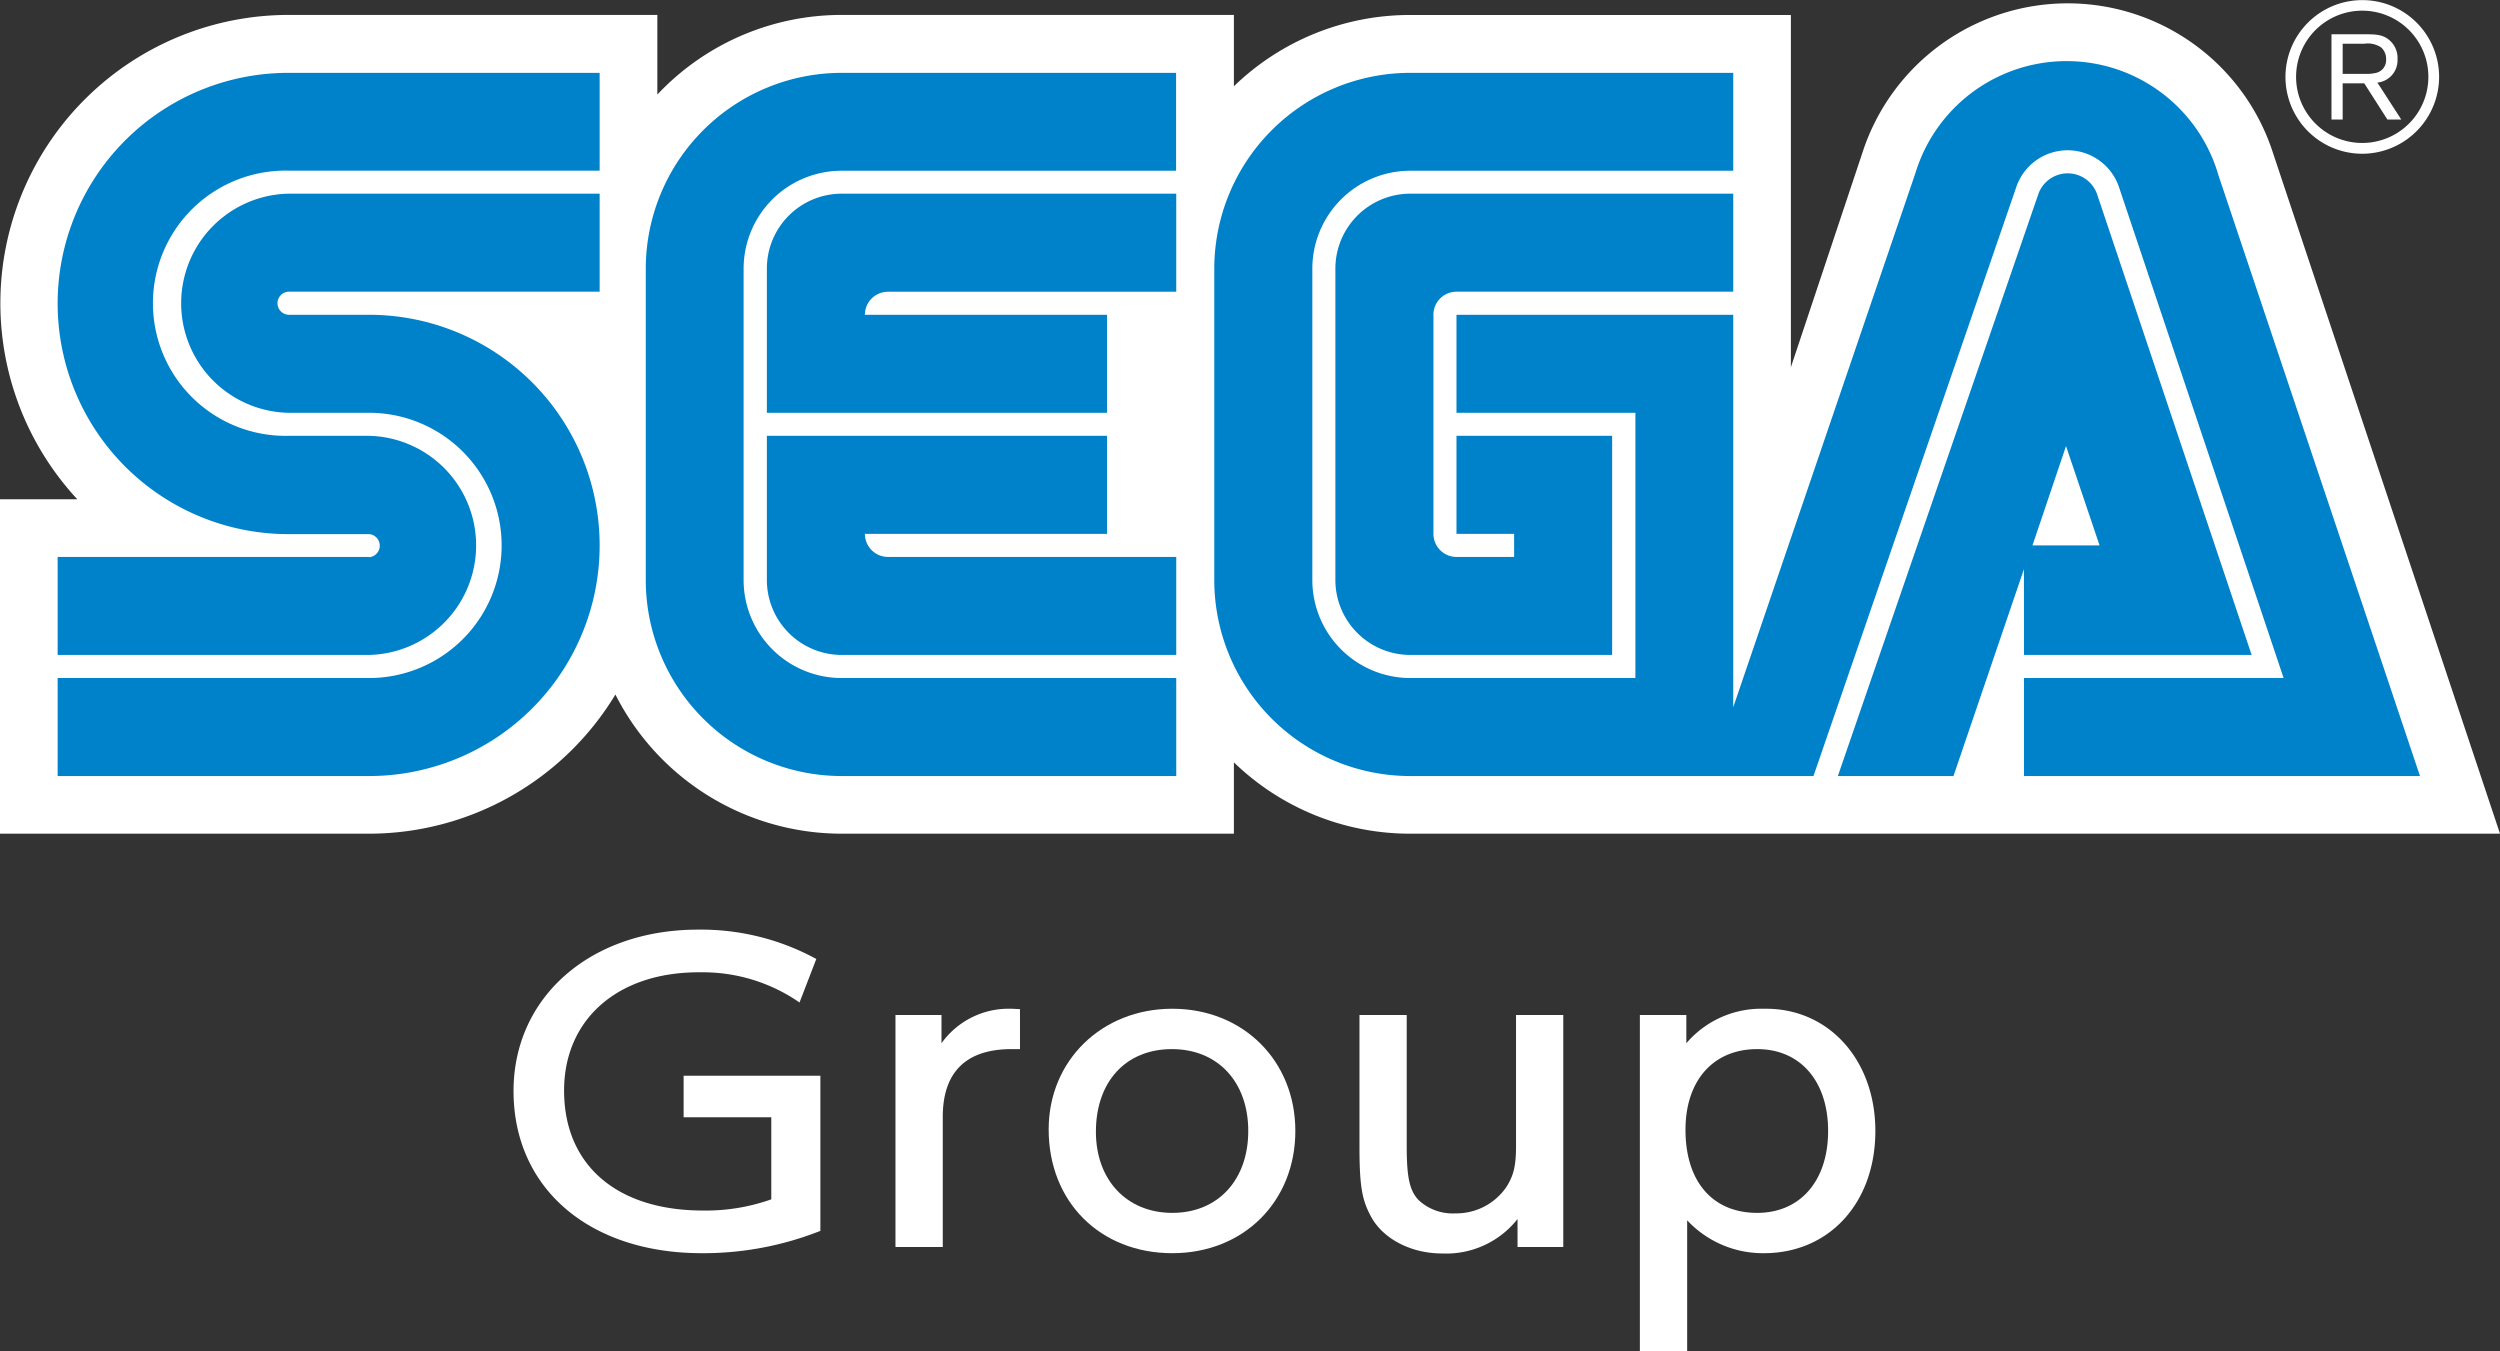 <svg id="レイヤー_1" data-name="レイヤー 1" xmlns="http://www.w3.org/2000/svg" viewBox="0 0 447.14 241.66"><rect x="0" y="0" width="447.14" height="241.66" fill="#333333" stroke="none"/><defs><style>.cls-1{fill:#fff;}.cls-2{fill:#0082ca;}</style></defs><title>segagroup_logo</title><path class="cls-1" d="M126.52,225.11c-20.16,0-33.67-11.63-33.67-29,0-16.81,13.74-28.87,33-28.87A43,43,0,0,1,147,172.49l-3,7.78a30.37,30.37,0,0,0-17.36-5.4h-.68c-14.49,0-24.07,8.41-24.07,21.16,0,13.32,9.43,21.45,24.83,21.45a34.94,34.94,0,0,0,12.23-2V200.8H123.27v-7.43h24.46v27.75A56.91,56.91,0,0,1,126.52,225.11Z" transform="translate(-1 -0.97)"/><path class="cls-1" d="M181.92,188.61c-8.15,0-12.3,4.13-12.3,12.12V224h-8.46V182.51h8.23v5.05a14.77,14.77,0,0,1,12.38-6.17c.6,0,1.2.07,1.66.07v7.15Z" transform="translate(-1 -0.97)"/><path class="cls-1" d="M210.68,225.11c-12.91,0-22.12-9.18-22.12-22.14,0-12.33,9.51-21.58,22.12-21.58s22,9.25,22,21.86S223.43,225.11,210.68,225.11Zm-.08-36.5c-8.23,0-13.59,5.81-13.59,14.78,0,8.62,5.51,14.51,13.67,14.51s13.58-5.89,13.58-14.65S218.83,188.61,210.6,188.61Z" transform="translate(-1 -0.97)"/><path class="cls-1" d="M272.42,224v-5a16.24,16.24,0,0,1-13.51,6.16c-5.59,0-10.65-2.66-12.76-6.72-1.58-2.95-2-5.47-2-12.55V182.51h8.45V206c0,5.61.53,7.92,2.11,9.6a8.92,8.92,0,0,0,6.57,2.39,10.85,10.85,0,0,0,9.13-4.7c1.29-2,1.74-3.78,1.74-7.29V182.51h8.45V224Z" transform="translate(-1 -0.97)"/><path class="cls-1" d="M316.49,225.11a18.52,18.52,0,0,1-13.73-5.88v23.4H294.3V182.51h8.31v5.05a17.65,17.65,0,0,1,13.88-6.17h.38c11.32,0,19.55,9.25,19.55,21.86C336.42,216.08,328.19,225.11,316.49,225.11Zm-1.2-36.5c-7.85,0-12.83,5.6-12.83,14.43,0,9.25,4.83,14.86,12.83,14.86,7.7,0,12.68-5.75,12.68-14.65S323,188.61,315.29,188.61Z" transform="translate(-1 -0.97)"/><path class="cls-1" d="M407.54,28.33a38.58,38.58,0,0,0-73.45,0L321.31,66.65v-63H253.24A45.24,45.24,0,0,0,221.69,16.4V3.64H151.57a45.25,45.25,0,0,0-33,14.24V3.64h-66A51.56,51.56,0,0,0,14.83,90.27H1v59.81H67a51.53,51.53,0,0,0,44.07-24.89,45.37,45.37,0,0,0,40.5,24.89h70.12V137.32a45.24,45.24,0,0,0,31.55,12.76h194.9Z" transform="translate(-1 -0.97)"/><path class="cls-2" d="M67,100.58H11.31v17.53H67a19.6,19.6,0,0,0,0-39.19H52.56a23.72,23.72,0,1,1,0-47.43h55.69V14H52.56a41.25,41.25,0,0,0,0,82.5H67a2.07,2.07,0,0,1,0,4.13Z" transform="translate(-1 -0.97)"/><path class="cls-2" d="M52.56,53.14h55.69V35.61H52.56a19.6,19.6,0,0,0,0,39.19H67a23.72,23.72,0,0,1,0,47.44H11.31v17.53H67a41.25,41.25,0,0,0,0-82.5H52.56a2.07,2.07,0,0,1,0-4.13Z" transform="translate(-1 -0.97)"/><path class="cls-2" d="M253.25,35.61A13.41,13.41,0,0,0,239.84,49V104.7a13.41,13.41,0,0,0,13.41,13.41h36.09V78.92H261.5V96.45h10.31v4.13H261.5a4.12,4.12,0,0,1-4.12-4.13V57.27a4.12,4.12,0,0,1,4.12-4.13H311V35.61Z" transform="translate(-1 -0.97)"/><path class="cls-2" d="M363,118.11h40.72l-27.6-82.28a5.57,5.57,0,0,0-10.56-.12L329.71,139.77h20.68l12.6-37Zm7.52-37.36,6,17.77h-12Z" transform="translate(-1 -0.97)"/><path class="cls-2" d="M397.79,32.34a28.27,28.27,0,0,0-54.21-.4L311,127.46V57.27H261.5V74.8h32v47.44H253.25a17.53,17.53,0,0,1-17.53-17.54V49a17.52,17.52,0,0,1,17.53-17.49H311V14H253.24A35.06,35.06,0,0,0,218.18,49V104.7a35.07,35.07,0,0,0,35.07,35.07h72.1L361.6,34.5a9.7,9.7,0,0,1,18.45.1l29.39,87.64H363v17.53h70.83Z" transform="translate(-1 -0.97)"/><path class="cls-2" d="M151.56,122.24A17.53,17.53,0,0,1,134,104.7V49a17.52,17.52,0,0,1,17.53-17.49h59.82V14H151.56A35.06,35.06,0,0,0,116.5,49V104.7a35.07,35.07,0,0,0,35.07,35.07h59.81V122.24Z" transform="translate(-1 -0.97)"/><path class="cls-2" d="M155.69,96.46H199V78.92H138.16V104.7a13.4,13.4,0,0,0,13.4,13.41h59.82V100.58H159.81A4.13,4.13,0,0,1,155.69,96.46Z" transform="translate(-1 -0.97)"/><path class="cls-2" d="M199,57.27H155.69a4.13,4.13,0,0,1,4.13-4.12h51.56V35.61H151.56A13.39,13.39,0,0,0,138.16,49V74.8H199Z" transform="translate(-1 -0.97)"/><path class="cls-1" d="M423.5,28.47a13.78,13.78,0,0,0,13.75-13.76A13.74,13.74,0,1,0,423.5,28.47ZM411.67,14.71a11.83,11.83,0,1,1,3.47,8.37A11.79,11.79,0,0,1,411.67,14.71Z" transform="translate(-1 -0.97)"/><path class="cls-1" d="M420,15.87v6.48h-2V7.1h5.66c2.11,0,3.37,0,4.55.93a4.19,4.19,0,0,1,1.6,3.52,4,4,0,0,1-3.6,4.19l4.27,6.61H428l-4.14-6.48Zm0-1.69h4a7.59,7.59,0,0,0,1.86-.15,2.34,2.34,0,0,0,1.91-2.46,2.71,2.71,0,0,0-.91-2.13,4.31,4.31,0,0,0-3-.65H420Z" transform="translate(-1 -0.97)"/></svg>